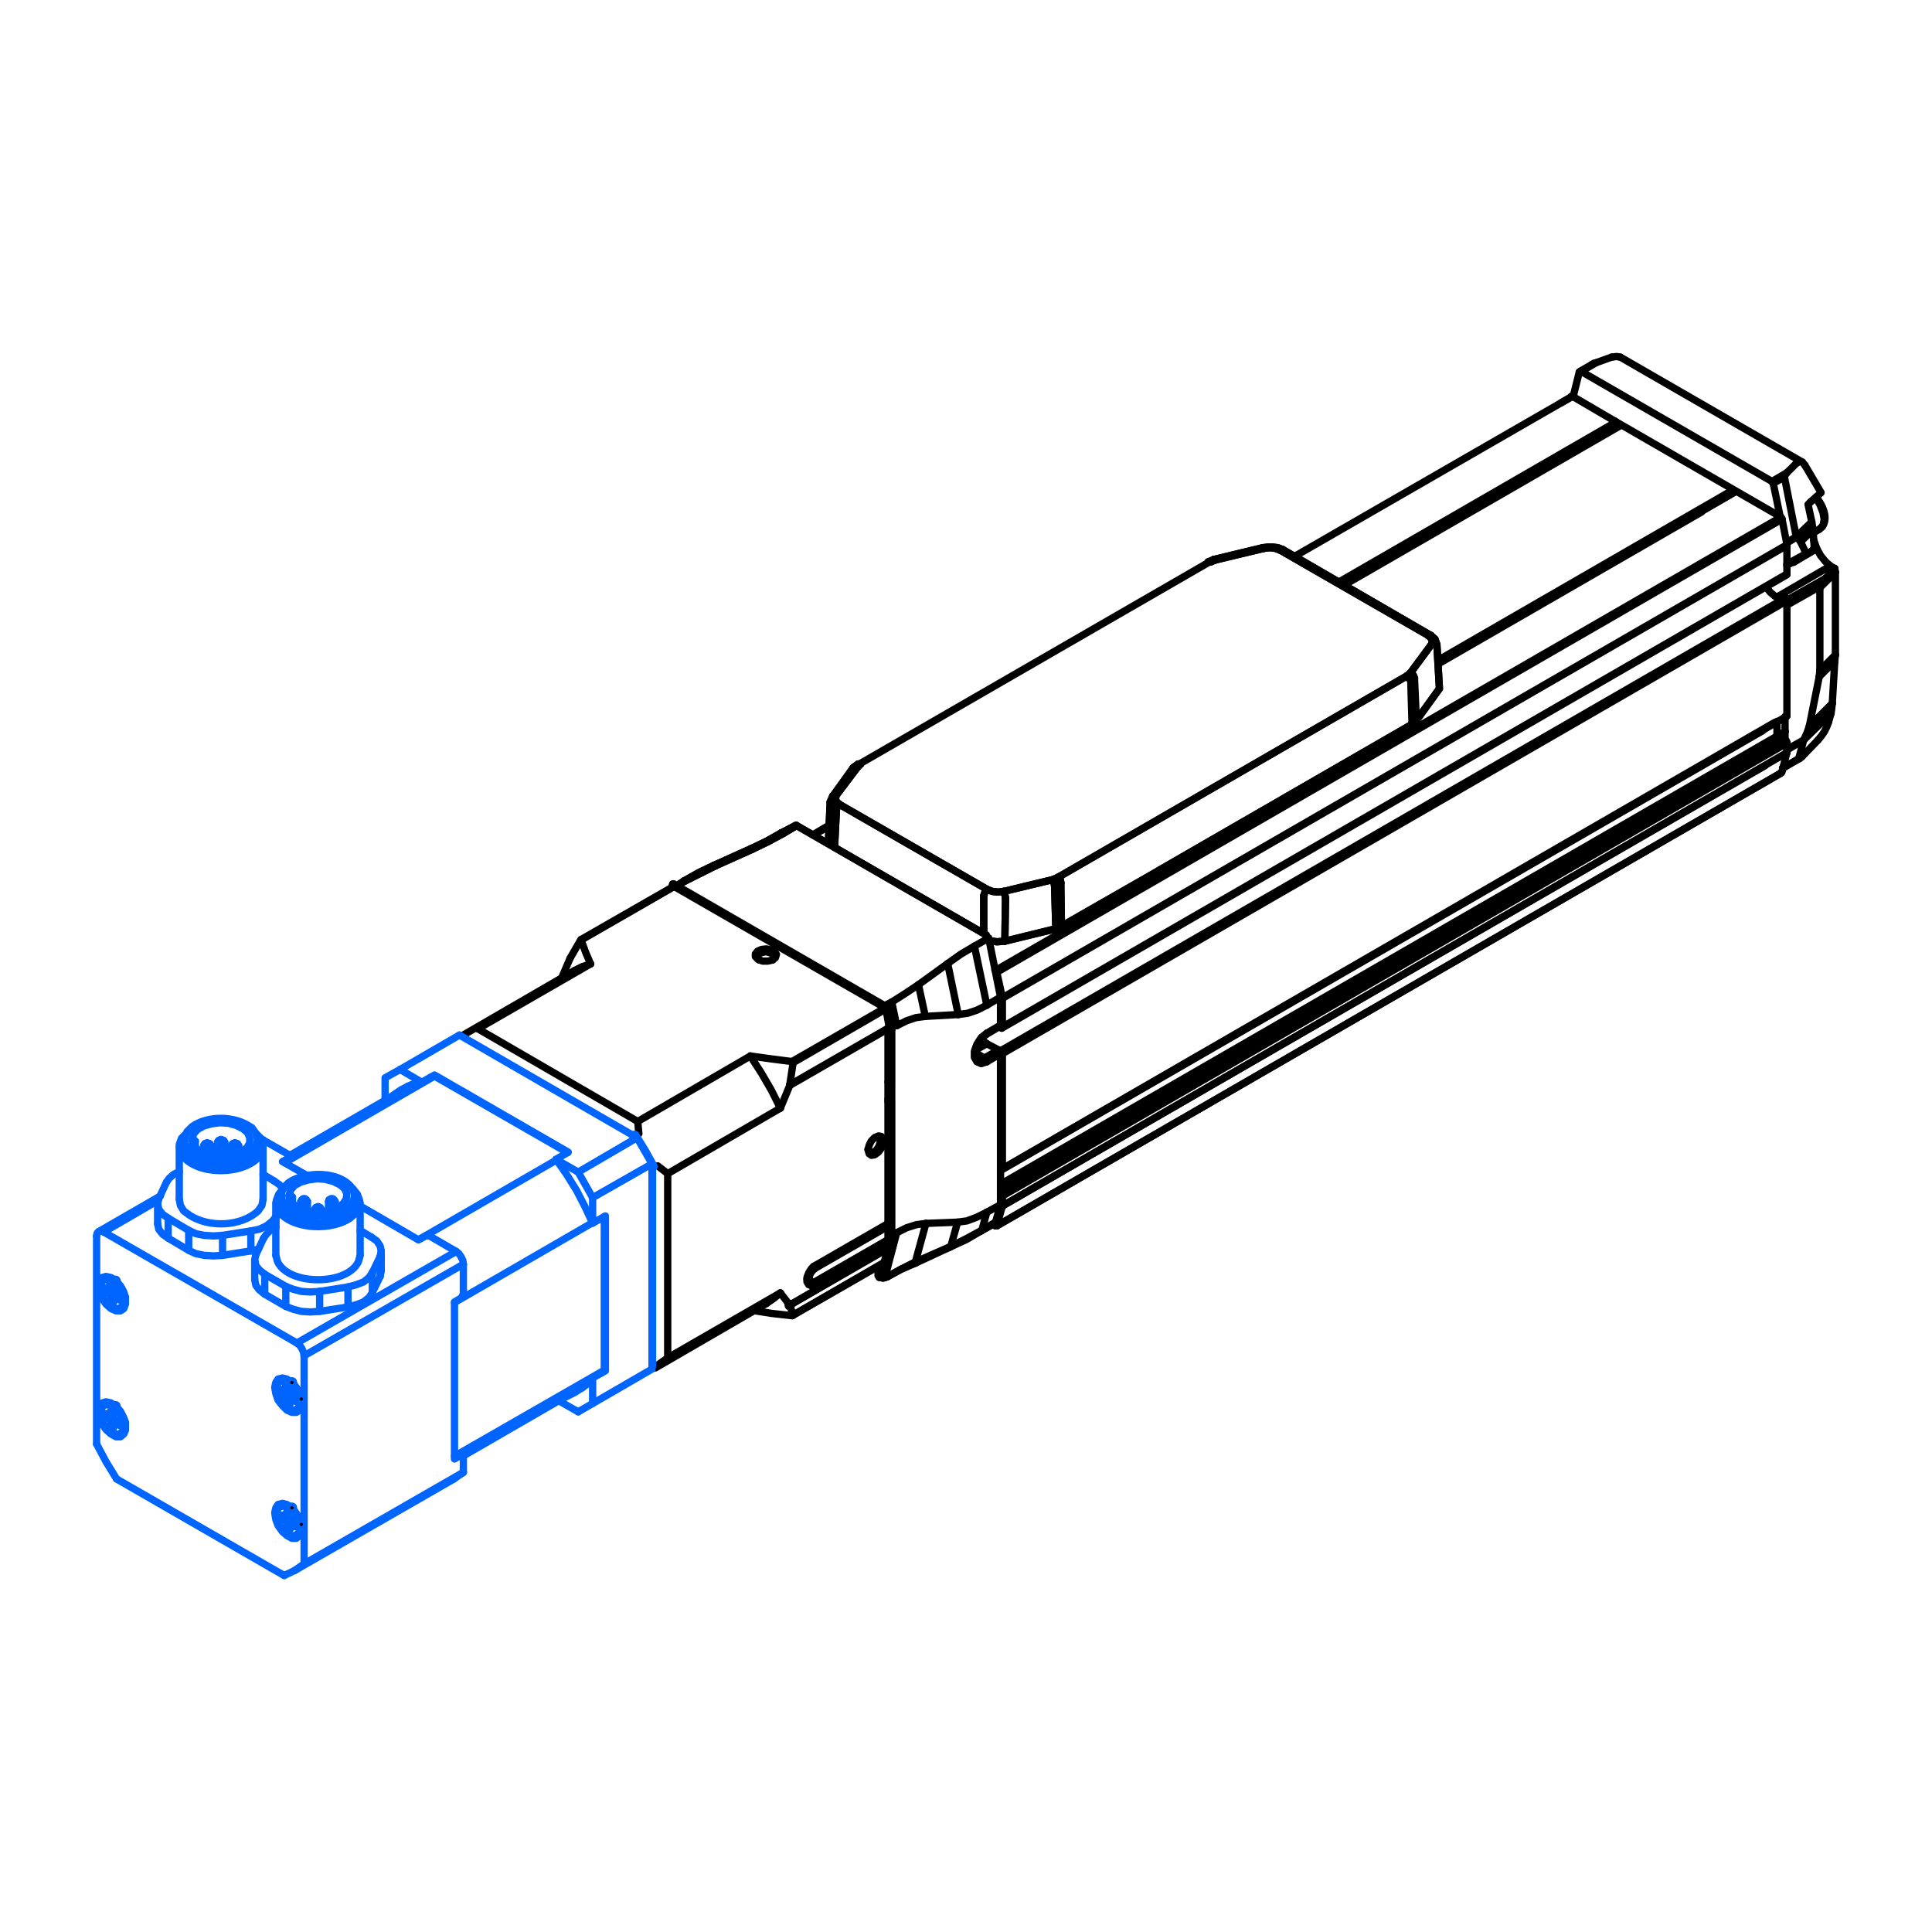 <?xml version="1.0" encoding="UTF-8"?>
<!DOCTYPE svg PUBLIC "-//W3C//DTD SVG 1.1//EN" "http://www.w3.org/Graphics/SVG/1.1/DTD/svg11.dtd">
<!-- Creator: CorelDRAW 2017 -->
<svg xmlns="http://www.w3.org/2000/svg" xml:space="preserve" width="400px" height="400px" version="1.1" style="shape-rendering:geometricPrecision; text-rendering:geometricPrecision; image-rendering:optimizeQuality; fill-rule:evenodd; clip-rule:evenodd"
viewBox="0 0 400000 400000"
 xmlns:xlink="http://www.w3.org/1999/xlink">
 <defs>
  <style type="text/css">
   <![CDATA[
    .str1 {stroke:black;stroke-width:1512}
    .str3 {stroke:#0064FF;stroke-width:1512}
    .str0 {stroke:black;stroke-width:1512;stroke-linecap:round;stroke-linejoin:round}
    .str2 {stroke:#0064FF;stroke-width:1512;stroke-linecap:round;stroke-linejoin:round}
    .fil0 {fill:none}
    .fil1 {fill:none;fill-rule:nonzero}
    .fil2 {fill:black;fill-rule:nonzero}
   ]]>
  </style>
 </defs>
 <g id="Layer_x0020_1">
  <rect class="fil0" x="-1" y="-3" width="400002" height="400000"/>
  <line class="fil1 str0" x1="135715" y1="283197" x2="158691" y2= "269870" />
  <line class="fil1 str0" x1="95966" y1="214268" x2="118942" y2= "200942" />
  <polyline class="fil1 str0" points="136175,282622 138242,281128 138242,242988 136175,241380 "/>
  <line class="fil1 str0" x1="132269" y1="234717" x2="132039" y2= "232189" />
  <polygon class="fil1 str0" points="183392,208756 183506,208411 139507,183023 139277,183367 "/>
  <polygon class="fil1 str0" points="184081,212547 184541,212547 183736,208756 183392,208756 "/>
  <polyline class="fil1 str0" points="184081,224149 184541,224149 184541,212547 184081,212547 184081,224149 184311,224264 "/>
  <line class="fil1 str0" x1="184081" y1="224149" x2="183851" y2= "224034" />
  <polyline class="fil1 str0" points="183851,228055 184081,228170 184311,227826 183851,227596 "/>
  <polygon class="fil1 str0" points="184081,253100 184541,253100 184541,228170 184081,228170 "/>
  <polyline class="fil1 str0" points="184426,253215 184081,253100 183851,253215 "/>
  <line class="fil1 str0" x1="183851" y1="253559" x2="184426" y2= "253215" />
  <polyline class="fil1 str0" points="183851,257120 184081,257235 184311,256776 183851,256661 "/>
  <polygon class="fil1 str0" points="184081,258614 184541,258614 184541,257235 184081,257235 "/>
  <polyline class="fil1 str0" points="183392,261486 183736,261601 184541,258729 184081,258614 183392,261486 183506,261601 "/>
  <line class="fil1 str0" x1="183392" y1="261486" x2="183047" y2= "261371" />
  <polyline class="fil1 str0" points="139277,183367 139277,183023 139047,183712 "/>
  <line class="fil1 str0" x1="139162" y1="183712" x2="139277" y2= "183367" />
  <line class="fil1 str0" x1="183735" y1="208756" x2="183505" y2= "208411" />
  <circle class="fil2 str1" cx="184539" cy="212546" r="345"/>
  <polyline class="fil1 str0" points="184310,224264 184425,224264 184539,224149 "/>
  <polyline class="fil1 str0" points="184539,228170 184425,227941 184310,227826 "/>
  <line class="fil1 str0" x1="184425" y1="253215" x2="184539" y2= "253100" />
  <polyline class="fil1 str0" points="184539,257235 184425,257006 184310,256776 "/>
  <line class="fil1 str0" x1="184539" y1="258729" x2="184539" y2= "258614" />
  <line class="fil1 str0" x1="183505" y1="261601" x2="183735" y2= "261601" />
  <line class="fil1 str0" x1="139506" y1="183023" x2="139276" y2= "183023" />
  <line class="fil1 str0" x1="132039" y1="232189" x2="98954" y2= "213004" />
  <polyline class="fil1 str0" points="161563,267687 160185,268836 158692,269870 "/>
  <line class="fil1 str0" x1="138242" y1="281129" x2="161563" y2= "267687" />
  <polyline class="fil1 str0" points="163975,272398 159840,271938 156163,271364 "/>
  <line class="fil1 str0" x1="161563" y1="229432" x2="138242" y2= "242988" />
  <polyline class="fil1 str0" points="155360,218633 157657,222195 159726,225756 161563,229432 "/>
  <line class="fil1 str0" x1="132039" y1="232189" x2="155360" y2= "218633" />
  <line class="fil1 str0" x1="161563" y1="267687" x2="163516" y2= "270215" />
  <line class="fil1 str0" x1="163516" y1="224722" x2="161563" y2= "229432" />
  <line class="fil1 str0" x1="116300" y1="202435" x2="118023" y2= "198414" />
  <line class="fil1 str0" x1="122273" y1="199563" x2="98953" y2= "213005" />
  <polyline class="fil1 str0" points="118942,200942 120550,200138 122273,199563 "/>
  <polyline class="fil1 str0" points="155359,218633 159495,219208 163975,219782 "/>
  <polyline class="fil1 str0" points="120321,194624 121240,197151 122273,199563 "/>
  <polyline class="fil1 str0" points="163975,272398 164090,272398 164205,272283 163516,270215 "/>
  <polyline class="fil1 str0" points="163975,219782 164205,220012 163516,224608 "/>
  <polyline class="fil1 str0" points="120321,194624 120321,194509 120206,194624 118023,198414 "/>
  <circle class="fil2 str1" cx="163516" cy="270215" r="345"/>
  <line class="fil1 str0" x1="163516" y1="224723" x2="163516" y2= "224608" />
  <polygon class="fil1 str0" points="179713,238049 179943,238853 180403,239198 181092,239083 181896,238509 182471,237704 182815,236670 182815,235867 182471,235292 181896,235177 181092,235522 180403,236211 179943,237130 "/>
  <polygon class="fil1 str0" points="156967,198645 157887,198990 158920,198990 159954,198760 160528,198300 160758,197611 160414,197036 159724,196692 158691,196462 157657,196577 156852,196922 156393,197496 156393,198071 "/>
  <polyline class="fil1 str0" points="157197,198760 156738,198185 156967,197611 157542,197266 158576,197036 159494,197266 160184,197611 160299,198185 159954,198760 "/>
  <polyline class="fil1 str0" points="181207,235521 181782,235406 182241,235866 182241,236555 181896,237474 181322,238278 180633,238623 180058,238508 179713,237934 "/>
  <line class="fil1 str0" x1="183849" y1="258382" x2="163515" y2= "270215" />
  <line class="fil1 str0" x1="183849" y1="213005" x2="163515" y2= "224723" />
  <line class="fil1 str0" x1="182930" y1="208869" x2="163975" y2= "219782" />
  <line class="fil1 str0" x1="139275" y1="183710" x2="120320" y2= "194624" />
  <line class="fil1 str0" x1="183045" y1="261369" x2="164204" y2= "272283" />
  <line class="fil1 str0" x1="183849" y1="258497" x2="163515" y2= "270215" />
  <line class="fil1 str0" x1="183047" y1="209100" x2="164207" y2= "220014" />
  <line class="fil1 str0" x1="183851" y1="212891" x2="163517" y2= "224609" />
  <line class="fil1 str0" x1="183047" y1="261486" x2="164207" y2= "272285" />
  <line class="fil1 str0" x1="139162" y1="183712" x2="120322" y2= "194511" />
  <line class="fil1 str0" x1="183850" y1="257235" x2="183850" y2= "258384" />
  <line class="fil1 str0" x1="183850" y1="213006" x2="183850" y2= "253330" />
  <line class="fil1 str0" x1="183850" y1="253445" x2="183850" y2= "256662" />
  <polyline class="fil1 str0" points="183850,258500 183046,261372 183046,261487 "/>
  <line class="fil1 str0" x1="183850" y1="256777" x2="183850" y2= "257236" />
  <line class="fil1 str0" x1="183850" y1="258385" x2="183850" y2= "258500" />
  <line class="fil1 str0" x1="183850" y1="212778" x2="183850" y2= "213008" />
  <line class="fil1 str0" x1="183850" y1="212893" x2="183850" y2= "213008" />
  <line class="fil1 str0" x1="182931" y1="208872" x2="183046" y2= "208987" />
  <line class="fil1 str0" x1="182931" y1="208872" x2="183046" y2= "209101" />
  <line class="fil1 str0" x1="139162" y1="183712" x2="139277" y2= "183712" />
  <polyline class="fil1 str0" points="183850,257236 168686,265967 167996,266197 167422,265967 167077,265393 167077,264474 167422,263554 167996,262636 168686,262061 183850,253330 "/>
  <line class="fil1 str0" x1="183850" y1="256777" x2="183850" y2= "256662" />
  <line class="fil1 str0" x1="183850" y1="253445" x2="183850" y2= "253330" />
  <line class="fil1 str0" x1="168456" y1="262176" x2="168686" y2= "262636" />
  <line class="fil1 str0" x1="183850" y1="253904" x2="168686" y2= "262636" />
  <line class="fil1 str0" x1="168456" y1="265508" x2="168686" y2= "265393" />
  <polyline class="fil1 str0" points="168686,262636 168111,263210 167652,263899 167537,264703 167652,265278 168111,265508 168686,265393 "/>
  <polyline class="fil1 str0" points="168456,265508 167767,265737 167307,265508 167077,264818 "/>
  <line class="fil1 str0" x1="168686" y1="265393" x2="183850" y2= "256662" />
  <line class="fil1 str0" x1="168456" y1="265508" x2="168686" y2= "265967" />
  <polyline class="fil1 str0" points="183207,264487 182692,264358 182564,263972 182564,263457 184623,255735 "/>
  <line class="fil1 str0" x1="206374" y1="253804" x2="206117" y2= "253804" />
  <polyline class="fil1 str0" points="207146,247112 207403,247241 207532,247627 "/>
  <line class="fil1 str0" x1="207532" y1="241964" x2="207403" y2= "242093" />
  <polyline class="fil1 str0" points="207017,217640 207403,217769 207532,218155 "/>
  <polyline class="fil1 str0" points="207532,212621 207403,212878 207017,212621 "/>
  <line class="fil1 str0" x1="207532" y1="206571" x2="207532" y2= "206700" />
  <line class="fil1 str0" x1="206117" y1="200909" x2="206374" y2= "201296" />
  <line class="fil1 str0" x1="368496" y1="107207" x2="206117" y2= "200909" />
  <line class="fil1 str0" x1="168408" y1="172853" x2="171626" y2= "171051" />
  <line class="fil1 str0" x1="207146" y1="242350" x2="364957" y2= "151278" />
  <line class="fil1 str0" x1="369626" y1="151415" x2="207146" y2= "245181" />
  <line class="fil1 str0" x1="207146" y1="245825" x2="368160" y2= "152917" />
  <line class="fil1 str0" x1="369556" y1="153346" x2="207146" y2= "247112" />
  <line class="fil1 str0" x1="207532" y1="247627" x2="369961" y2= "153849" />
  <line class="fil1 str0" x1="369961" y1="155827" x2="207532" y2= "249685" />
  <line class="fil1 str0" x1="367412" y1="149578" x2="207532" y2= "241964" />
  <line class="fil1 str0" x1="207403" y1="242093" x2="369961" y2= "148288" />
  <line class="fil1 str0" x1="207532" y1="218155" x2="369961" y2= "124378" />
  <line class="fil1 str0" x1="369060" y1="124132" x2="207017" y2= "217640" />
  <line class="fil1 str0" x1="369961" y1="118843" x2="207532" y2= "212621" />
  <line class="fil1 str0" x1="368804" y1="159993" x2="206375" y2= "253804" />
  <line class="fil1 str0" x1="207532" y1="249685" x2="365400" y2= "158542" />
  <line class="fil1 str0" x1="369738" y1="112923" x2="207532" y2= "206571" />
  <line class="fil1 str0" x1="207532" y1="206700" x2="369961" y2= "112923" />
  <line class="fil1 str0" x1="206375" y1="201295" x2="368931" y2= "107490" />
  <line class="fil1 str0" x1="207403" y1="212878" x2="369961" y2= "118991" />
  <line class="fil1 str0" x1="206375" y1="253803" x2="368804" y2= "160026" />
  <line class="fil1 str0" x1="268021" y1="115196" x2="325342" y2= "82175" />
  <line class="fil1 str0" x1="297750" y1="137460" x2="352308" y2= "105984" />
  <line class="fil1 str0" x1="277744" y1="120822" x2="334846" y2= "87842" />
  <line class="fil1 str0" x1="334371" y1="87492" x2="277158" y2= "120529" />
  <line class="fil1 str0" x1="359344" y1="101752" x2="297750" y2= "137331" />
  <line class="fil1 str0" x1="278329" y1="121115" x2="335499" y2= "88116" />
  <line class="fil1 str0" x1="359344" y1="101788" x2="297749" y2= "137331" />
  <line class="fil1 str0" x1="207144" y1="242221" x2="207402" y2= "242092" />
  <line class="fil1 str0" x1="206116" y1="253803" x2="205601" y2= "253546" />
  <polyline class="fil1 str0" points="207531,247626 207531,249685 206373,253803 "/>
  <line class="fil1 str0" x1="207531" y1="218154" x2="207531" y2= "241963" />
  <line class="fil1 str0" x1="207531" y1="206700" x2="207531" y2= "212620" />
  <line class="fil1 str0" x1="206373" y1="201295" x2="207531" y2= "206571" />
  <line class="fil1 str0" x1="205987" y1="200780" x2="206116" y2= "200909" />
  <line class="fil1 str0" x1="207016" y1="212491" x2="207016" y2= "212620" />
  <line class="fil1 str0" x1="206116" y1="253033" x2="203284" y2= "254706" />
  <polyline class="fil1 str0" points="189514,261270 186682,262685 183851,264229 183207,264487 "/>
  <line class="fil1 str0" x1="196849" y1="258052" x2="189514" y2= "261270" />
  <polyline class="fil1 str0" points="203284,254706 200195,256379 196849,258052 "/>
  <polyline class="fil1 str0" points="184623,212879 183593,207988 184623,207473 "/>
  <line class="fil1 str0" x1="201740" y1="195891" x2="204699" y2= "194218" />
  <polyline class="fil1 str0" points="196205,199494 198908,197564 201740,195891 "/>
  <line class="fil1 str0" x1="190156" y1="203870" x2="196205" y2= "199494" />
  <polyline class="fil1 str0" points="184623,207473 187454,205672 190156,203870 "/>
  <polyline class="fil1 str0" points="181791,263328 181791,264101 182049,264487 "/>
  <line class="fil1 str0" x1="140865" y1="183021" x2="141895" y2= "182377" />
  <polyline class="fil1 str0" points="141637,182377 141895,182377 148072,179289 147815,179160 "/>
  <line class="fil1 str0" x1="148072" y1="179289" x2="155794" y2= "175814" />
  <polyline class="fil1 str0" points="155536,175686 155794,175814 159011,174269 162100,172596 161714,172467 "/>
  <line class="fil1 str0" x1="164932" y1="170924" x2="164674" y2= "170924" />
  <line class="fil1 str0" x1="162100" y1="172596" x2="164932" y2= "170924" />
  <line class="fil1 str0" x1="184623" y1="255735" x2="184623" y2= "212879" />
  <line class="fil1 str0" x1="183207" y1="264487" x2="182821" y2= "264616" />
  <line class="fil1 str0" x1="183851" y1="264229" x2="183722" y2= "264358" />
  <line class="fil1 str0" x1="189514" y1="261270" x2="189514" y2= "261527" />
  <line class="fil1 str0" x1="196849" y1="258052" x2="196720" y2= "258181" />
  <line class="fil1 str0" x1="203284" y1="254706" x2="203155" y2= "254834" />
  <line class="fil1 str0" x1="205987" y1="253291" x2="206116" y2= "253033" />
  <line class="fil1 str0" x1="141638" y1="182377" x2="140608" y2= "183021" />
  <polyline class="fil1 str0" points="147815,179160 144598,180704 141638,182377 "/>
  <line class="fil1 str0" x1="155537" y1="175686" x2="147815" y2= "179160" />
  <polyline class="fil1 str0" points="161715,172467 158755,174141 155537,175686 "/>
  <line class="fil1 str0" x1="164675" y1="170924" x2="161715" y2= "172467" />
  <polyline class="fil1 str0" points="189515,261527 186554,262814 183723,264358 182822,264616 182050,264487 "/>
  <line class="fil1 str0" x1="196722" y1="258181" x2="189515" y2= "261527" />
  <polyline class="fil1 str0" points="203156,254834 200068,256636 196722,258181 "/>
  <line class="fil1 str0" x1="205988" y1="253291" x2="203156" y2= "254834" />
  <polyline class="fil1 str0" points="204315,250973 207146,249429 206117,253033 "/>
  <line class="fil1 str0" x1="204315" y1="250973" x2="203285" y2= "254706" />
  <line class="fil1 str0" x1="185653" y1="255220" x2="183208" y2= "264487" />
  <line class="fil1 str0" x1="191702" y1="253291" x2="189515" y2= "261270" />
  <polyline class="fil1 str0" points="185653,255220 187713,254191 189772,253547 191702,253291 "/>
  <line class="fil1 str0" x1="198266" y1="253033" x2="196851" y2= "258052" />
  <polyline class="fil1 str0" points="191702,253291 198266,253033 200197,252775 202256,252003 204315,250973 "/>
  <line class="fil1 str0" x1="184624" y1="207473" x2="185653" y2= "212364" />
  <line class="fil1 str0" x1="201741" y1="195891" x2="204315" y2= "208117" />
  <polyline class="fil1 str0" points="204701,194218 207146,206444 204315,208117 "/>
  <line class="fil1 str0" x1="196207" y1="199494" x2="198394" y2= "210048" />
  <polyline class="fil1 str0" points="204315,208117 202256,209147 200325,209791 198394,210048 "/>
  <line class="fil1 str0" x1="190158" y1="203870" x2="191574" y2= "210434" />
  <polyline class="fil1 str0" points="198394,210048 191574,210434 189644,210690 187713,211334 185653,212364 "/>
  <polyline class="fil1 str0" points="206760,217384 203800,219057 203028,219442 202385,219185 "/>
  <line class="fil1 str0" x1="207017" y1="212492" x2="207146" y2= "212235" />
  <polyline class="fil1 str0" points="207146,218156 207017,217769 206760,217384 "/>
  <line class="fil1 str0" x1="204315" y1="219828" x2="207146" y2= "218156" />
  <polyline class="fil1 str0" points="204315,213909 203156,214809 202256,216225 201741,217641 201741,218928 202256,219828 203156,220214 204315,219828 "/>
  <line class="fil1 str0" x1="207146" y1="212235" x2="204315" y2= "213909" />
  <line class="fil1 str0" x1="204186" y1="214166" x2="204315" y2= "213909" />
  <polyline class="fil1 str0" points="203800,219057 204186,219442 204315,219828 "/>
  <line class="fil1 str0" x1="204186" y1="214166" x2="207017" y2= "212492" />
  <path class="fil1 str0" d="M202385 219185l-258 -128c-847,-1228 336,-3602 1416,-4376l643 -515"/>
  <line class="fil1 str0" x1="204315" y1="216096" x2="206760" y2= "217384" />
  <line class="fil1 str0" x1="201999" y1="217384" x2="204315" y2= "216096" />
  <line class="fil1 str0" x1="203800" y1="219057" x2="201870" y2= "217898" />
  <polyline class="fil1 str0" points="204315,216096 203671,215581 203156,215066 "/>
  <line class="fil1 str0" x1="164933" y1="170924" x2="204186" y2= "193574" />
  <line class="fil1 str0" x1="207146" y1="206444" x2="207146" y2= "212235" />
  <line class="fil1 str0" x1="207146" y1="218156" x2="207146" y2= "249429" />
  <line class="fil1 str0" x1="297750" y1="136689" x2="358556" y2= "101578" />
  <line class="fil1 str0" x1="297750" y1="136818" x2="351148" y2= "105984" />
  <polyline class="fil1 str0" points="207790,184565 206632,184693 205473,184565 204444,184179 "/>
  <line class="fil1 str0" x1="217957" y1="182119" x2="207790" y2= "184565" />
  <line class="fil1 str0" x1="218858" y1="181733" x2="217957" y2= "182119" />
  <line class="fil1 str0" x1="291315" y1="139906" x2="218858" y2= "181733" />
  <line class="fil1 str0" x1="291959" y1="139391" x2="291315" y2= "139906" />
  <line class="fil1 str0" x1="296335" y1="133471" x2="291959" y2= "139391" />
  <polyline class="fil1 str0" points="295691,131541 296335,132185 296592,132828 296335,133471 "/>
  <line class="fil1 str0" x1="265060" y1="113909" x2="295691" y2= "131541" />
  <polyline class="fil1 str0" points="261714,113523 262873,113394 264031,113523 265060,113909 "/>
  <line class="fil1 str0" x1="251547" y1="115968" x2="261714" y2= "113523" />
  <line class="fil1 str0" x1="250646" y1="116354" x2="251547" y2= "115968" />
  <line class="fil1 str0" x1="177545" y1="158825" x2="178189" y2= "158182" />
  <line class="fil1 str0" x1="173170" y1="164616" x2="177545" y2= "158825" />
  <polyline class="fil1 str0" points="173814,166547 173170,166032 172912,165260 173170,164616 "/>
  <line class="fil1 str0" x1="204444" y1="184179" x2="173814" y2= "166547" />
  <polyline class="fil1 str0" points="208176,185980 208047,185208 207790,184565 "/>
  <polyline class="fil1 str0" points="217957,182119 218214,182763 218343,183406 "/>
  <polyline class="fil1 str0" points="291315,139906 291830,140421 292087,141065 "/>
  <polyline class="fil1 str0" points="291959,139391 292602,139778 292860,140421 "/>
  <line class="fil1 str0" x1="295691" y1="131541" x2="296206" y2= "131541" />
  <line class="fil1 str0" x1="265060" y1="113909" x2="265576" y2= "113781" />
  <line class="fil1 str0" x1="261714" y1="113523" x2="261457" y2= "113394" />
  <line class="fil1 str0" x1="251547" y1="115968" x2="251290" y2= "115840" />
  <line class="fil1 str0" x1="250646" y1="116354" x2="250131" y2= "116354" />
  <line class="fil1 str0" x1="178189" y1="158182" x2="177674" y2= "158182" />
  <polyline class="fil1 str0" points="177545,158825 177031,158697 176645,158953 "/>
  <polyline class="fil1 str0" points="173170,164616 172655,164616 172398,164874 "/>
  <polyline class="fil1 str0" points="173814,166547 173298,167062 173170,167705 "/>
  <polyline class="fil1 str0" points="204444,184179 203929,184693 203671,185465 "/>
  <polyline class="fil1 str0" points="296206,131541 297107,132313 297492,133471 "/>
  <line class="fil1 str0" x1="265576" y1="113781" x2="296206" y2= "131541" />
  <polyline class="fil1 str0" points="261457,113394 262487,113266 263516,113266 264546,113394 265576,113781 "/>
  <line class="fil1 str0" x1="251290" y1="115840" x2="261457" y2= "113394" />
  <line class="fil1 str0" x1="250131" y1="116354" x2="251290" y2= "115840" />
  <line class="fil1 str0" x1="176645" y1="158953" x2="177674" y2= "158182" />
  <line class="fil1 str0" x1="172398" y1="164874" x2="176645" y2= "158953" />
  <line class="fil1 str0" x1="171883" y1="166032" x2="172398" y2= "164874" />
  <line class="fil1 str0" x1="172784" y1="175427" x2="173170" y2= "167705" />
  <line class="fil1 str0" x1="203671" y1="185465" x2="203671" y2= "193187" />
  <polyline class="fil1 str0" points="204830,194732 206374,194989 208047,194860 208176,185980 "/>
  <polyline class="fil1 str0" points="218343,183406 218601,192287 219759,191772 219630,182892 "/>
  <polyline class="fil1 str0" points="292087,141065 292345,149817 293245,149173 292860,140421 "/>
  <line class="fil1 str0" x1="171497" y1="174655" x2="171883" y2= "166032" />
  <line class="fil1 str0" x1="298020" y1="142563" x2="297492" y2= "133471" />
  <line class="fil1 str0" x1="208047" y1="194860" x2="218601" y2= "192287" />
  <line class="fil1 str0" x1="293245" y1="149173" x2="297934" y2= "142691" />
  <line class="fil1 str0" x1="219759" y1="191772" x2="239579" y2= "180446" />
  <line class="fil1 str0" x1="239964" y1="180189" x2="292345" y2= "149961" />
  <polyline class="fil1 str0" points="219268,181498 219526,182142 219655,182785 "/>
  <line class="fil1 str0" x1="168408" y1="172853" x2="171578" y2= "171078" />
  <line class="fil1 str0" x1="168280" y1="172852" x2="171667" y2= "170845" />
  <polyline class="fil1 str0" points="141637,182377 141895,182377 148072,179289 147815,179160 "/>
  <line class="fil1 str0" x1="148072" y1="179289" x2="155794" y2= "175814" />
  <polyline class="fil1 str0" points="155536,175686 155794,175814 159011,174269 162100,172596 161714,172467 "/>
  <line class="fil1 str0" x1="164932" y1="170924" x2="164674" y2= "170924" />
  <line class="fil1 str0" x1="162100" y1="172596" x2="164932" y2= "170924" />
  <polyline class="fil1 str0" points="147815,179160 144598,180704 141638,182377 "/>
  <line class="fil1 str0" x1="155537" y1="175686" x2="147815" y2= "179160" />
  <polyline class="fil1 str0" points="161715,172467 158755,174141 155537,175686 "/>
  <line class="fil1 str0" x1="164675" y1="170924" x2="161715" y2= "172467" />
  <line class="fil1 str0" x1="164933" y1="170924" x2="204186" y2= "193574" />
  <polyline class="fil1 str0" points="207790,184565 206632,184693 205473,184565 204444,184179 "/>
  <line class="fil1 str0" x1="217957" y1="182119" x2="207790" y2= "184565" />
  <line class="fil1 str0" x1="218858" y1="181733" x2="217957" y2= "182119" />
  <line class="fil1 str0" x1="291319" y1="139941" x2="218862" y2= "181768" />
  <line class="fil1 str0" x1="291959" y1="139391" x2="291315" y2= "139906" />
  <line class="fil1 str0" x1="296335" y1="133471" x2="291959" y2= "139391" />
  <polyline class="fil1 str0" points="295691,131541 296335,132185 296592,132828 296335,133471 "/>
  <line class="fil1 str0" x1="265060" y1="113909" x2="295691" y2= "131541" />
  <polyline class="fil1 str0" points="261714,113523 262873,113394 264031,113523 265060,113909 "/>
  <line class="fil1 str0" x1="251547" y1="115968" x2="261714" y2= "113523" />
  <line class="fil1 str0" x1="250646" y1="116354" x2="251547" y2= "115968" />
  <line class="fil1 str0" x1="177545" y1="158825" x2="178189" y2= "158182" />
  <line class="fil1 str0" x1="173170" y1="164616" x2="177545" y2= "158825" />
  <polyline class="fil1 str0" points="173814,166547 173195,165993 172937,165220 173170,164616 "/>
  <line class="fil1 str0" x1="204444" y1="184179" x2="173814" y2= "166547" />
  <polyline class="fil1 str0" points="208176,185980 208047,185208 207790,184565 "/>
  <polyline class="fil1 str0" points="217957,182119 218214,182763 218343,183406 "/>
  <polyline class="fil1 str0" points="291315,139906 291830,140421 292087,141065 "/>
  <polyline class="fil1 str0" points="291959,139391 292602,139778 292860,140421 "/>
  <line class="fil1 str0" x1="295691" y1="131541" x2="296206" y2= "131541" />
  <line class="fil1 str0" x1="265060" y1="113909" x2="265576" y2= "113781" />
  <line class="fil1 str0" x1="261714" y1="113523" x2="261457" y2= "113394" />
  <line class="fil1 str0" x1="251547" y1="115968" x2="251290" y2= "115840" />
  <line class="fil1 str0" x1="250646" y1="116354" x2="250131" y2= "116354" />
  <line class="fil1 str0" x1="178189" y1="158182" x2="177674" y2= "158182" />
  <polyline class="fil1 str0" points="177545,158825 177031,158697 176645,158953 "/>
  <polyline class="fil1 str0" points="173170,164616 172655,164616 172398,164874 "/>
  <polyline class="fil1 str0" points="173814,166547 173298,167062 173170,167705 "/>
  <polyline class="fil1 str0" points="204444,184179 203929,184693 203671,185465 "/>
  <polyline class="fil1 str0" points="296206,131541 297107,132313 297492,133471 "/>
  <line class="fil1 str0" x1="265576" y1="113781" x2="296206" y2= "131541" />
  <polyline class="fil1 str0" points="261457,113394 262487,113266 263516,113266 264546,113394 265576,113781 "/>
  <line class="fil1 str0" x1="251290" y1="115840" x2="261457" y2= "113394" />
  <line class="fil1 str0" x1="250131" y1="116354" x2="251290" y2= "115840" />
  <line class="fil1 str0" x1="177932" y1="158182" x2="250389" y2= "116354" />
  <line class="fil1 str0" x1="176645" y1="158953" x2="177674" y2= "158182" />
  <line class="fil1 str0" x1="172398" y1="164874" x2="176645" y2= "158953" />
  <line class="fil1 str0" x1="171883" y1="166032" x2="172398" y2= "164874" />
  <line class="fil1 str0" x1="172796" y1="175176" x2="173170" y2= "167705" />
  <line class="fil1 str0" x1="203671" y1="185465" x2="203671" y2= "193019" />
  <polyline class="fil1 str0" points="204975,194756 206374,194989 208047,194860 208176,185980 "/>
  <polyline class="fil1 str0" points="218343,183406 218601,192287 219759,191772 219630,182892 "/>
  <line class="fil1 str0" x1="171503" y1="174520" x2="171883" y2= "166032" />
  <line class="fil1 str0" x1="298020" y1="142563" x2="297492" y2= "133471" />
  <line class="fil1 str0" x1="208047" y1="194860" x2="218601" y2= "192287" />
  <line class="fil1 str0" x1="293245" y1="149173" x2="297934" y2= "142691" />
  <line class="fil1 str0" x1="219759" y1="191772" x2="239964" y2= "180189" />
  <line class="fil1 str0" x1="239964" y1="180189" x2="292345" y2= "149961" />
  <polyline class="fil1 str0" points="219268,181498 219526,182142 219655,182785 "/>
  <line class="fil1 str0" x1="325304" y1="82046" x2="325561" y2= "82046" />
  <line class="fil1 str0" x1="368675" y1="107014" x2="368933" y2= "107400" />
  <line class="fil1 str0" x1="369961" y1="112677" x2="369961" y2= "112805" />
  <line class="fil1 str0" x1="369961" y1="118726" x2="369961" y2= "118855" />
  <polyline class="fil1 str0" points="369575,123745 369833,123873 369961,124259 "/>
  <line class="fil1 str0" x1="369961" y1="147940" x2="369961" y2= "148198" />
  <line class="fil1 str0" x1="367903" y1="149355" x2="367903" y2= "149484" />
  <polyline class="fil1 str0" points="367903,152316 367903,152573 368160,152831 "/>
  <polyline class="fil1 str0" points="369575,153217 369833,153346 369961,153731 "/>
  <line class="fil1 str0" x1="369961" y1="155662" x2="369961" y2= "155791" />
  <line class="fil1 str0" x1="368933" y1="159780" x2="368804" y2= "159909" />
  <line class="fil1 str0" x1="323152" y1="83438" x2="325561" y2= "82046" />
  <line class="fil1 str0" x1="325561" y1="82046" x2="334569" y2= "87323" />
  <line class="fil1 str0" x1="334103" y1="87052" x2="368674" y2= "107013" />
  <line class="fil1 str0" x1="368931" y1="107399" x2="369961" y2= "112676" />
  <line class="fil1 str0" x1="369961" y1="112805" x2="369961" y2= "118725" />
  <polyline class="fil1 str0" points="365585,121428 366486,122586 367516,123486 368546,123873 369575,123744 "/>
  <line class="fil1 str0" x1="369961" y1="124259" x2="369961" y2= "147940" />
  <line class="fil1 str0" x1="369961" y1="153731" x2="369961" y2= "155661" />
  <line class="fil1 str0" x1="369961" y1="155790" x2="368931" y2= "159780" />
  <line class="fil1 str0" x1="367901" y1="149484" x2="367901" y2= "152316" />
  <line class="fil1 str0" x1="368159" y1="152830" x2="369574" y2= "153217" />
  <path class="fil1 str0" d="M375882 103024l901 1416 644 1673 257 1416 -257 1287 -773 772 644 -515c1102,-1652 348,-3773 -644,-5276l-643 -902"/>
  <line class="fil1 str0" x1="326976" y1="77027" x2="327363" y2= "76898" />
  <line class="fil1 str0" x1="366873" y1="99678" x2="367131" y2= "100064" />
  <polyline class="fil1 str0" points="369447,98777 369575,98391 369961,97876 "/>
  <line class="fil1 str0" x1="327363" y1="76898" x2="330452" y2= "75097" />
  <line class="fil1 str0" x1="369961" y1="97876" x2="366873" y2= "99678" />
  <line class="fil1 str0" x1="367131" y1="100064" x2="369447" y2= "98777" />
  <line class="fil1 str0" x1="371892" y1="111132" x2="369961" y2= "112291" />
  <polyline class="fil1 str0" points="369961,112420 372021,111132 371892,111132 "/>
  <polyline class="fil1 str0" points="369961,155276 373437,153217 369961,155147 "/>
  <polyline class="fil1 str0" points="373051,156692 372536,157078 372407,157078 369189,159008 "/>
  <line class="fil1 str0" x1="329551" y1="75483" x2="327105" y2= "76898" />
  <line class="fil1 str0" x1="372536" y1="157078" x2="369061" y2= "159008" />
  <line class="fil1 str0" x1="326976" y1="77027" x2="325690" y2= "82175" />
  <line class="fil1 str0" x1="368546" y1="106885" x2="367131" y2= "100064" />
  <line class="fil1 str0" x1="369575" y1="153217" x2="369575" y2= "148327" />
  <line class="fil1 str0" x1="366873" y1="99678" x2="327363" y2= "76898" />
  <polyline class="fil1 str0" points="375110,108044 374337,104440 374852,103925 "/>
  <polyline class="fil1 str0" points="375367,109717 375238,108816 375110,108044 "/>
  <line class="fil1 str0" x1="375625" y1="113449" x2="375367" y2= "109717" />
  <line class="fil1 str0" x1="371377" y1="116409" x2="371249" y2= "116280" />
  <polyline class="fil1 str0" points="373694,96332 377040,101995 374852,103925 "/>
  <polyline class="fil1 str0" points="371892,95946 372536,95560 373179,95689 373694,96332 "/>
  <line class="fil1 str0" x1="369961" y1="97876" x2="371892" y2= "95946" />
  <line class="fil1 str0" x1="371892" y1="111132" x2="369447" y2= "98777" />
  <line class="fil1 str0" x1="375110" y1="108044" x2="371892" y2= "111132" />
  <line class="fil1 str0" x1="376397" y1="153217" x2="373051" y2= "156692" />
  <line class="fil1 str0" x1="372793" y1="112162" x2="372021" y2= "111132" />
  <line class="fil1 str0" x1="375367" y1="109717" x2="372793" y2= "112162" />
  <line class="fil1 str0" x1="379099" y1="147683" x2="373437" y2= "153217" />
  <polyline class="fil1 str0" points="379357,145623 379228,146782 379099,147683 "/>
  <line class="fil1 str0" x1="379357" y1="145623" x2="374595" y2= "150385" />
  <polyline class="fil1 str0" points="373437,153217 374080,151801 374595,150385 "/>
  <line class="fil1 str0" x1="372407" y1="157078" x2="373437" y2= "153217" />
  <polyline class="fil1 str0" points="378584,149484 378198,150514 377684,151544 377040,152445 376397,153217 "/>
  <line class="fil1 str0" x1="379099" y1="147683" x2="378584" y2= "149484" />
  <line class="fil1 str0" x1="380000" y1="118468" x2="380000" y2= "135585" />
  <line class="fil1 str0" x1="380000" y1="118468" x2="376783" y2= "121686" />
  <line class="fil1 str0" x1="376783" y1="138803" x2="376783" y2= "121686" />
  <line class="fil1 str0" x1="380000" y1="135585" x2="376783" y2= "138803" />
  <line class="fil1 str0" x1="380000" y1="135585" x2="379871" y2= "136872" />
  <line class="fil1 str0" x1="376654" y1="140090" x2="376783" y2= "138803" />
  <line class="fil1 str0" x1="379871" y1="136872" x2="376654" y2= "140090" />
  <line class="fil1 str0" x1="379871" y1="136872" x2="379357" y2= "145623" />
  <line class="fil1 str0" x1="374595" y1="150385" x2="376654" y2= "140090" />
  <line class="fil1 str0" x1="373951" y1="114608" x2="372793" y2= "112162" />
  <polyline class="fil1 str0" points="375367,113835 374724,114350 374208,114608 373951,114608 "/>
  <line class="fil1 str0" x1="375625" y1="113449" x2="375367" y2= "113835" />
  <line class="fil1 str0" x1="379871" y1="117696" x2="380000" y2= "118468" />
  <line class="fil1 str0" x1="377941" y1="119755" x2="379871" y2= "117696" />
  <polyline class="fil1 str0" points="376783,121686 376783,121428 377040,120785 377298,120399 377941,119755 "/>
  <line class="fil1 str0" x1="373179" y1="95689" x2="335471" y2= "73939" />
  <polyline class="fil1 str0" points="333669,73939 330452,75097 329937,75226 329551,75483 "/>
  <polyline class="fil1 str0" points="335471,73939 334699,73810 333669,73939 "/>
  <line class="fil1 str0" x1="373951" y1="114608" x2="369961" y2= "116795" />
  <line class="fil1 str0" x1="377941" y1="119755" x2="369961" y2= "124259" />
  <line class="fil1 str0" x1="369961" y1="125289" x2="376783" y2= "121428" />
  <line class="fil1 str0" x1="369961" y1="117052" x2="374466" y2= "114479" />
  <polyline class="fil1 str0" points="375496,111776 376139,113578 371377,116409 "/>
  <polyline class="fil1 str0" points="376139,113578 376912,114993 377941,116280 378970,117181 379871,117696 "/>
  <line class="fil1 str0" x1="367903" y1="123616" x2="378970" y2= "117181" />
  <line class="fil1 str0" x1="376654" y1="109588" x2="375367" y2= "110360" />
  <line class="fil1 str2" x1="61240" y1="316082" x2="61125" y2= "315967" />
  <line class="fil1 str2" x1="61240" y1="316082" x2="61240" y2= "315507" />
  <line class="fil1 str2" x1="59402" y1="313095" x2="59402" y2= "312980" />
  <line class="fil1 str2" x1="59976" y1="313325" x2="59402" y2= "312980" />
  <line class="fil1 str2" x1="58253" y1="314359" x2="58138" y2= "314359" />
  <line class="fil1 str2" x1="58253" y1="314359" x2="58253" y2= "313784" />
  <line class="fil1 str2" x1="58138" y1="313669" x2="58138" y2= "314359" />
  <line class="fil1 str2" x1="58253" y1="314359" x2="58942" y2= "314129" />
  <line class="fil1 str2" x1="59976" y1="316656" x2="59517" y2= "316426" />
  <line class="fil1 str2" x1="59402" y1="316541" x2="59517" y2= "316426" />
  <line class="fil1 str2" x1="59402" y1="316541" x2="59976" y2= "316771" />
  <line class="fil1 str2" x1="59976" y1="315967" x2="59517" y2= "316426" />
  <line class="fil1 str2" x1="59402" y1="314243" x2="59976" y2= "314013" />
  <polyline class="fil1 str2" points="59172,314358 59402,314358 59402,314243 "/>
  <polyline class="fil1 str2" points="59976,314473 59976,314703 60091,314818 "/>
  <polyline class="fil1 str2" points="60091,315507 59976,315392 59976,315622 "/>
  <line class="fil1 str2" x1="60091" y1="315507" x2="60551" y2= "315162" />
  <line class="fil1 str2" x1="59402" y1="315277" x2="60206" y2= "314933" />
  <line class="fil1 str2" x1="59402" y1="316541" x2="59402" y2= "315277" />
  <line class="fil1 str2" x1="58138" y1="313669" x2="59172" y2= "314359" />
  <line class="fil1 str2" x1="61239" y1="316082" x2="60090" y2= "315507" />
  <line class="fil1 str2" x1="59976" y1="313325" x2="59976" y2= "314474" />
  <line class="fil1 str2" x1="59171" y1="314933" x2="59976" y2= "314474" />
  <polyline class="fil1 str2" points="59401,315278 59401,315048 59171,314933 "/>
  <line class="fil1 str2" x1="58137" y1="314359" x2="59171" y2= "314933" />
  <line class="fil1 str2" x1="59401" y1="312980" x2="59401" y2= "314244" />
  <line class="fil1 str2" x1="59976" y1="316771" x2="59976" y2= "315622" />
  <line class="fil1 str2" x1="61239" y1="315507" x2="60090" y2= "314818" />
  <polyline class="fil1 str2" points="58253,311831 59057,311601 59976,311946 60895,312750 61584,313784 62159,314933 62388,316082 62159,317116 61584,317689 "/>
  <polygon class="fil1 str2" points="59632,312176 60551,312865 61355,313899 61929,315162 62044,316311 61929,317231 61355,317805 60551,318034 59632,317690 58712,316886 57908,315852 57449,314703 57219,313555 57449,312520 57908,311946 58712,311831 "/>
  <line class="fil1 str2" x1="61125" y1="315507" x2="61125" y2= "315967" />
  <line class="fil1 str2" x1="59402" y1="313095" x2="59976" y2= "313325" />
  <line class="fil1 str2" x1="59287" y1="314359" x2="59976" y2= "314129" />
  <line class="fil1 str2" x1="59976" y1="315393" x2="60436" y2= "315048" />
  <line class="fil1 str2" x1="62388" y1="315278" x2="62388" y2= "316082" />
  <line class="fil1 str2" x1="60665" y1="312406" x2="59976" y2= "311947" />
  <line class="fil1 str2" x1="57908" y1="311947" x2="58253" y2= "311832" />
  <line class="fil1 str2" x1="61354" y1="317806" x2="61584" y2= "317691" />
  <line class="fil1 str2" x1="61239" y1="290120" x2="61124" y2= "290005" />
  <line class="fil1 str2" x1="61239" y1="290120" x2="61239" y2= "289431" />
  <circle class="fil2 str3" cx="59401" cy="287019" r="345"/>
  <line class="fil1 str2" x1="59976" y1="287248" x2="59401" y2= "287018" />
  <line class="fil1 str2" x1="58252" y1="288282" x2="58137" y2= "288282" />
  <line class="fil1 str2" x1="58252" y1="288282" x2="58252" y2= "287823" />
  <line class="fil1 str2" x1="58137" y1="287708" x2="58137" y2= "288282" />
  <line class="fil1 str2" x1="58252" y1="288282" x2="58941" y2= "288167" />
  <line class="fil1 str2" x1="59976" y1="290695" x2="59516" y2= "290350" />
  <line class="fil1 str2" x1="59401" y1="290465" x2="59516" y2= "290350" />
  <line class="fil1 str2" x1="59401" y1="290465" x2="59976" y2= "290810" />
  <line class="fil1 str2" x1="59976" y1="289891" x2="59516" y2= "290350" />
  <line class="fil1 str2" x1="59401" y1="288282" x2="59976" y2= "287937" />
  <polyline class="fil1 str2" points="59171,288397 59401,288397 59401,288282 "/>
  <polyline class="fil1 str2" points="59976,288512 59976,288742 60090,288856 "/>
  <polyline class="fil1 str2" points="60090,289431 59976,289431 59976,289546 "/>
  <line class="fil1 str2" x1="60090" y1="289431" x2="60550" y2= "289086" />
  <line class="fil1 str2" x1="59401" y1="289316" x2="60205" y2= "288856" />
  <line class="fil1 str2" x1="59401" y1="290465" x2="59401" y2= "289316" />
  <line class="fil1 str2" x1="58137" y1="287708" x2="59171" y2= "288397" />
  <line class="fil1 str2" x1="61239" y1="290120" x2="60090" y2= "289431" />
  <line class="fil1 str2" x1="59975" y1="287248" x2="59975" y2= "288512" />
  <line class="fil1 str2" x1="59171" y1="288972" x2="59975" y2= "288512" />
  <polyline class="fil1 str2" points="59401,289316 59401,289087 59171,288972 "/>
  <line class="fil1 str2" x1="58137" y1="288282" x2="59171" y2= "288972" />
  <line class="fil1 str2" x1="59401" y1="287018" x2="59401" y2= "288282" />
  <line class="fil1 str2" x1="59975" y1="290810" x2="59975" y2= "289546" />
  <line class="fil1 str2" x1="61239" y1="289431" x2="60090" y2= "288856" />
  <polyline class="fil1 str2" points="58252,285755 59056,285640 59976,285984 60894,286674 61584,287707 62158,288971 62388,290120 62158,291039 61584,291728 "/>
  <polygon class="fil1 str2" points="59631,286099 60550,286904 61354,287938 61928,289086 62043,290235 61928,291269 61354,291844 60550,291958 59631,291729 58712,290925 57907,289891 57449,288627 57219,287478 57449,286559 57907,285984 58712,285755 "/>
  <line class="fil1 str2" x1="61124" y1="289431" x2="61124" y2= "290005" />
  <line class="fil1 str2" x1="59401" y1="287018" x2="59976" y2= "287363" />
  <line class="fil1 str2" x1="59286" y1="288397" x2="59976" y2= "288053" />
  <line class="fil1 str2" x1="59976" y1="289431" x2="60435" y2= "289087" />
  <line class="fil1 str2" x1="62388" y1="289316" x2="62388" y2= "290121" />
  <line class="fil1 str2" x1="60665" y1="286330" x2="59975" y2= "285985" />
  <line class="fil1 str2" x1="57907" y1="285985" x2="58252" y2= "285755" />
  <line class="fil1 str2" x1="61354" y1="291844" x2="61584" y2= "291729" />
  <polygon class="fil1 str2" points="134990,240953 134990,283457 122698,290580 122698,285296 125341,283802 125341,251751 122698,253245 122698,247960 "/>
  <line class="fil1 str2" x1="122698" y1="290580" x2="119711" y2= "292303" />
  <polyline class="fil1 str2" points="122698,285295 120975,287018 119022,288282 116955,289316 "/>
  <line class="fil1 str2" x1="119711" y1="292303" x2="115691" y2= "290005" />
  <polyline class="fil1 str2" points="79734,227857 79734,223147 82836,221424 "/>
  <polyline class="fil1 str2" points="80998,227052 82951,225674 85019,224640 87316,224066 "/>
  <line class="fil1 str2" x1="82836" y1="221423" x2="87317" y2= "224065" />
  <polyline class="fil1 str2" points="115117,240033 119712,242675 122699,247960 "/>
  <polyline class="fil1 str2" points="115117,240033 117299,243135 119367,246466 121090,249798 122699,253245 "/>
  <line class="fil1 str2" x1="119482" y1="287822" x2="120516" y2= "287363" />
  <line class="fil1 str2" x1="84445" y1="224869" x2="83525" y2= "225674" />
  <polyline class="fil1 str2" points="87318,224064 89960,222570 117646,238538 115118,240032 "/>
  <polyline class="fil1 str2" points="89156,223030 89960,222800 117531,238653 "/>
  <polyline class="fil1 str2" points="125113,251864 125113,283685 124538,284260 "/>
  <line class="fil1 str2" x1="82838" y1="221422" x2="95130" y2= "214299" />
  <polyline class="fil1 str2" points="134993,240951 131891,235552 95130,214299 "/>
  <line class="fil1 str2" x1="131891" y1="235552" x2="119714" y2= "242674" />
  <line class="fil1 str2" x1="125113" y1="283685" x2="94097" y2= "301491" />
  <line class="fil1 str2" x1="122701" y1="253128" x2="94097" y2= "269671" />
  <line class="fil1 str2" x1="115235" y1="240147" x2="86630" y2= "256689" />
  <line class="fil1 str2" x1="89961" y1="222800" x2="58944" y2= "240721" />
  <line class="fil1 str2" x1="121438" y1="286672" x2="95820" y2= "301491" />
  <line class="fil1 str2" x1="85596" y1="224409" x2="59978" y2= "239228" />
  <line class="fil1 str2" x1="20001" y1="298964" x2="20001" y2= "255885" />
  <polyline class="fil1 str2" points="24136,306201 21954,302640 20001,298964 "/>
  <line class="fil1 str2" x1="58829" y1="326190" x2="24136" y2= "306201" />
  <polyline class="fil1 str2" points="62965,323778 61012,325157 58829,326190 "/>
  <line class="fil1 str2" x1="62965" y1="280699" x2="62965" y2= "323778" />
  <polyline class="fil1 str2" points="61471,278057 62046,278516 62505,279206 62850,280009 62965,280699 "/>
  <line class="fil1 str2" x1="21494" y1="255081" x2="61471" y2= "278057" />
  <polyline class="fil1 str2" points="20000,255886 20115,255311 20460,254966 20919,254852 21494,255081 "/>
  <polygon class="fil1 str2" points="56876,313209 57106,312175 57565,311486 58484,311256 59403,311486 60437,312175 61356,313324 62046,314588 62505,315851 62505,317115 62046,317919 61356,318494 60437,318494 59403,317919 58484,317115 57565,315851 57106,314588 "/>
  <polygon class="fil1 str2" points="20460,292186 20690,291152 21149,290463 21953,290233 22987,290463 24021,291152 24940,292186 25629,293565 25974,294828 25974,296092 25629,296897 24940,297471 24021,297471 22987,296897 21953,295977 21149,294828 20690,293450 "/>
  <polygon class="fil1 str2" points="20460,266224 20690,265190 21149,264501 21953,264271 22987,264501 24021,265190 24940,266224 25629,267488 25974,268866 25974,270015 25629,270935 24940,271394 24021,271394 22987,270935 21953,270015 21149,268866 20690,267488 "/>
  <polygon class="fil1 str2" points="56876,287247 57106,286213 57565,285524 58484,285295 59403,285524 60437,286213 61356,287247 62046,288511 62505,289889 62505,291038 62046,291957 61356,292417 60437,292417 59403,291957 58484,291038 57565,289889 57106,288511 "/>
  <line class="fil1 str2" x1="60437" y1="286213" x2="60322" y2= "286213" />
  <line class="fil1 str2" x1="62390" y1="289659" x2="62390" y2= "289544" />
  <line class="fil1 str2" x1="24021" y1="265190" x2="23906" y2= "265190" />
  <line class="fil1 str2" x1="25859" y1="268637" x2="25974" y2= "268522" />
  <line class="fil1 str2" x1="24021" y1="291152" x2="23906" y2= "291152" />
  <line class="fil1 str2" x1="25859" y1="294599" x2="25974" y2= "294484" />
  <line class="fil1 str2" x1="60437" y1="312175" x2="60322" y2= "312175" />
  <line class="fil1 str2" x1="62390" y1="315621" x2="62390" y2= "315506" />
  <line class="fil1 str2" x1="54463" y1="236011" x2="54233" y2= "236126" />
  <line class="fil1 str2" x1="32752" y1="248532" x2="21494" y2= "255080" />
  <line class="fil1 str2" x1="94441" y1="259101" x2="61471" y2= "278055" />
  <line class="fil1 str2" x1="95934" y1="261743" x2="62964" y2= "280698" />
  <line class="fil1 str2" x1="95934" y1="304822" x2="62964" y2= "323776" />
  <line class="fil1 str2" x1="33211" y1="247613" x2="20460" y2= "254965" />
  <line class="fil1 str2" x1="93981" y1="306201" x2="61011" y2= "325155" />
  <line class="fil1 str2" x1="54463" y1="236011" x2="54003" y2= "235781" />
  <line class="fil1 str2" x1="94441" y1="259101" x2="88926" y2= "255885" />
  <line class="fil1 str2" x1="88123" y1="255885" x2="88927" y2= "255885" />
  <polyline class="fil1 str2" points="74567,249681 86629,256689 88123,255885 "/>
  <polyline class="fil1 str2" points="63538,243363 58484,240491 59978,239687 "/>
  <line class="fil1 str2" x1="59863" y1="239113" x2="59978" y2= "239687" />
  <line class="fil1 str2" x1="59863" y1="239113" x2="54463" y2= "236011" />
  <polyline class="fil1 str2" points="95934,261744 95819,260939 95475,260250 95015,259561 94441,259102 "/>
  <line class="fil1 str2" x1="95934" y1="304822" x2="95934" y2= "301491" />
  <line class="fil1 str2" x1="95475" y1="301261" x2="95934" y2= "301491" />
  <polyline class="fil1 str2" points="95475,268751 94096,269555 94096,302065 95475,301261 "/>
  <line class="fil1 str2" x1="95934" y1="267947" x2="95475" y2= "268751" />
  <line class="fil1 str2" x1="95934" y1="267947" x2="95934" y2= "261744" />
  <line class="fil1 str2" x1="93981" y1="306201" x2="95934" y2= "304822" />
  <circle class="fil2 str3" cx="62390" cy="315621" r="345"/>
  <circle class="fil2 str3" cx="60437" cy="312174" r="345"/>
  <line class="fil1 str2" x1="25859" y1="294599" x2="25974" y2= "294599" />
  <circle class="fil2 str3" cx="23906" cy="291152" r="345"/>
  <line class="fil1 str2" x1="25859" y1="268637" x2="25974" y2= "268637" />
  <circle class="fil2 str3" cx="23906" cy="265190" r="345"/>
  <circle class="fil2 str3" cx="62390" cy="289659" r="345"/>
  <circle class="fil2 str3" cx="60437" cy="286213" r="345"/>
  <polyline class="fil1 str2" points="53430,258642 51936,258987 46078,259906 44239,260021 42287,259906 40563,259562 39070,258872 34820,256345 33671,255541 32866,254507 32637,253358 "/>
  <polyline class="fil1 str2" points="34820,252210 33671,251405 32867,250371 32637,249223 32867,248189 "/>
  <line class="fil1 str2" x1="39070" y1="254737" x2="34820" y2= "252210" />
  <polyline class="fil1 str2" points="46078,255771 44239,255886 42287,255771 40563,255426 39070,254737 "/>
  <line class="fil1 str2" x1="51936" y1="254852" x2="46078" y2= "255771" />
  <polyline class="fil1 str2" points="57106,251980 56301,252899 55152,253818 53660,254507 51936,254852 "/>
  <line class="fil1 str2" x1="57106" y1="251750" x2="57106" y2= "251980" />
  <polyline class="fil1 str2" points="56761,244513 57910,245317 58599,246236 "/>
  <line class="fil1 str2" x1="54464" y1="243134" x2="56761" y2= "244513" />
  <polyline class="fil1 str2" points="34475,244742 35049,243938 35969,243134 37117,242560 "/>
  <line class="fil1 str2" x1="32866" y1="248189" x2="34475" y2= "244742" />
  <path class="fil1 str2" d="M54463 248304l-230 1264 -804 1148c-3572,3273 -10115,3481 -14129,919l-1264 -919 -690 -1148 -229 -1264"/>
  <line class="fil1 str2" x1="57105" y1="254162" x2="57105" y2= "251980" />
  <line class="fil1 str2" x1="51935" y1="254852" x2="51935" y2= "258987" />
  <line class="fil1 str2" x1="46077" y1="259906" x2="46077" y2= "255771" />
  <line class="fil1 str2" x1="39070" y1="254737" x2="39070" y2= "258872" />
  <line class="fil1 str2" x1="34819" y1="256345" x2="34819" y2= "252210" />
  <path class="fil1 str2" d="M52969 234634l1034 1034 460 1263 -115 1264 -689 1264c-3211,3819 -12533,3926 -15738,0l-690 -1264 -114 -1264 459 -1263 1034 -1034"/>
  <path class="fil1 str2" d="M53314 237391l-230 1149c-2003,3988 -10823,4209 -13899,1033l-805 -1033 -229 -1149"/>
  <path class="fil1 str2" d="M51132 238999l-1609 804c-2998,1149 -8426,605 -10568,-1953l-690 -1148 0 -1149 460 -1264 1034 -1034c3021,-2135 7774,-2216 11028,-574l1379 804 804 1149 344 1149 -115 1149 -803 1148 -1264 919z"/>
  <path class="fil1 str2" d="M49983 238425l-1379 574c-2530,789 -7201,522 -8615,-2183l-230 -1033 345 -1034 803 -920 1264 -689 1609 -460 1723 -229 1838 115 1608 459 1378 690 920 804 459 1034 0 1033 -574 1034 -1149 805z"/>
  <polyline class="fil1 str2" points="39759,236127 39759,235898 40219,236013 40449,236242 40334,236587 39874,236702 "/>
  <polygon class="fil1 str2" points="45962,236242 45617,236242 45503,236013 45732,235898 46077,236013 "/>
  <polyline class="fil1 str2" points="45273,236127 45043,236472 45273,236702 45732,236817 46307,236702 46537,236472 46307,236127 "/>
  <polygon class="fil1 str2" points="43090,236932 42746,236932 42631,236702 42861,236587 43205,236702 "/>
  <polyline class="fil1 str2" points="42401,236817 42171,237161 42401,237391 42861,237506 43435,237391 43665,237161 43435,236817 "/>
  <polyline class="fil1 str2" points="49638,238540 49523,238425 49753,238310 50098,238310 "/>
  <line class="fil1 str2" x1="49293" y1="238540" x2="49064" y2= "238885" />
  <polygon class="fil1 str2" points="48834,236932 48489,236932 48374,236702 48604,236587 48949,236702 "/>
  <polyline class="fil1 str2" points="48144,236817 47915,237161 48144,237391 48604,237506 49179,237391 49408,237161 49179,236817 "/>
  <polygon class="fil1 str2" points="45962,238540 45617,238540 45503,238425 45732,238310 46077,238310 "/>
  <polyline class="fil1 str2" points="45273,238540 45043,238770 45273,239115 45732,239230 46307,239115 46537,238770 46307,238540 "/>
  <line class="fil1 str2" x1="32636" y1="253359" x2="32636" y2= "249223" />
  <line class="fil1 str2" x1="37117" y1="248304" x2="37117" y2= "237391" />
  <line class="fil1 str2" x1="54463" y1="248304" x2="54463" y2= "237391" />
  <line class="fil1 str2" x1="38151" y1="237391" x2="38151" y2= "235898" />
  <line class="fil1 str2" x1="53314" y1="237391" x2="53314" y2= "235898" />
  <line class="fil1 str2" x1="40448" y1="237621" x2="40448" y2= "236357" />
  <line class="fil1 str2" x1="45043" y1="238770" x2="45043" y2= "236472" />
  <line class="fil1 str2" x1="46537" y1="238770" x2="46537" y2= "236472" />
  <line class="fil1 str2" x1="45962" y1="236013" x2="46307" y2= "236128" />
  <line class="fil1 str2" x1="45617" y1="236013" x2="45273" y2= "236128" />
  <line class="fil1 str2" x1="42171" y1="238770" x2="42171" y2= "237161" />
  <line class="fil1 str2" x1="43665" y1="239230" x2="43665" y2= "237162" />
  <line class="fil1 str2" x1="43090" y1="236702" x2="43435" y2= "236817" />
  <line class="fil1 str2" x1="42746" y1="236702" x2="42401" y2= "236817" />
  <line class="fil1 str2" x1="49064" y1="238885" x2="49064" y2= "238770" />
  <line class="fil1 str2" x1="49983" y1="238310" x2="50098" y2= "238310" />
  <line class="fil1 str2" x1="49638" y1="238310" x2="49293" y2= "238540" />
  <line class="fil1 str2" x1="47915" y1="239230" x2="47915" y2= "237162" />
  <line class="fil1 str2" x1="49408" y1="238425" x2="49408" y2= "237161" />
  <line class="fil1 str2" x1="48834" y1="236702" x2="49179" y2= "236817" />
  <line class="fil1 str2" x1="48489" y1="236702" x2="48144" y2= "236817" />
  <line class="fil1 str2" x1="45043" y1="239344" x2="45043" y2= "238769" />
  <line class="fil1 str2" x1="46537" y1="239344" x2="46537" y2= "238769" />
  <line class="fil1 str2" x1="45962" y1="238310" x2="46307" y2= "238540" />
  <line class="fil1 str2" x1="45617" y1="238310" x2="45273" y2= "238540" />
  <polyline class="fil1 str2" points="78932,263123 78702,264272 77093,267604 76404,268638 75255,269556 73762,270131 72039,270590 66180,271510 64227,271624 62389,271510 60666,271050 59173,270475 54807,267948 53658,267029 52969,266110 52740,264962 "/>
  <polyline class="fil1 str2" points="54807,263813 53658,262894 52969,261975 52740,260826 52969,259792 "/>
  <line class="fil1 str2" x1="59173" y1="266340" x2="54807" y2= "263813" />
  <polyline class="fil1 str2" points="66180,267374 64227,267489 62389,267374 60666,266914 59173,266340 "/>
  <line class="fil1 str2" x1="72038" y1="266455" x2="66180" y2= "267374" />
  <polyline class="fil1 str2" points="77093,263468 76404,264502 75255,265421 73762,265995 72038,266455 "/>
  <line class="fil1 str2" x1="78702" y1="260137" x2="77093" y2= "263468" />
  <polyline class="fil1 str2" points="76864,256116 78013,256920 78702,257954 78931,258988 78702,260137 "/>
  <line class="fil1 str2" x1="74566" y1="254737" x2="76864" y2= "256116" />
  <polyline class="fil1 str2" points="54578,256346 55152,255542 55956,254737 57105,254163 "/>
  <line class="fil1 str2" x1="52969" y1="259792" x2="54578" y2= "256346" />
  <path class="fil1 str2" d="M74566 259907l-345 1264c-2248,5044 -14524,5044 -16772,0l-344 -1264"/>
  <line class="fil1 str2" x1="78701" y1="260137" x2="78701" y2= "264272" />
  <line class="fil1 str2" x1="77093" y1="267604" x2="77093" y2= "263468" />
  <line class="fil1 str2" x1="72038" y1="266455" x2="72038" y2= "270590" />
  <line class="fil1 str2" x1="66180" y1="271510" x2="66180" y2= "267374" />
  <line class="fil1 str2" x1="59172" y1="266340" x2="59172" y2= "270475" />
  <line class="fil1 str2" x1="54807" y1="267948" x2="54807" y2= "263813" />
  <path class="fil1 str2" d="M73072 246122l919 1149 460 1263 -115 1264 -575 1264 -1149 1034c-3644,2696 -11632,2576 -14704,-1034l-689 -1264 0 -1264 459 -1263 919 -1149"/>
  <polyline class="fil1 str2" points="73417,248994 73187,250028 72383,251176 71234,252096 69626,252785 67787,253130 65835,253359 63882,253130 62044,252785 60435,252096 59287,251176 58483,250028 58253,248994 "/>
  <path class="fil1 str2" d="M71234 250602l-1723 805c-3356,711 -6405,855 -9420,-1035l-1149 -919 -574 -1148 -115 -1264 459 -1149 1034 -1034c3458,-2420 10861,-2511 13326,1379l345 1149 -230 1148 -689 1149 -1264 919z"/>
  <polygon class="fil1 str2" points="70085,250028 68592,250602 66984,250947 65146,250947 63422,250717 61929,250143 60780,249338 59976,248419 59861,247386 60206,246352 61010,245433 62273,244743 63882,244284 65605,244055 67329,244170 69051,244628 70430,245318 71349,246122 71808,247156 71694,248189 71119,249109 "/>
  <line class="fil1 str2" x1="59861" y1="247731" x2="59861" y2= "247501" />
  <polygon class="fil1 str2" points="66065,250143 65720,250143 65490,250028 65835,249798 66065,249913 "/>
  <polyline class="fil1 str2" points="65375,250028 65146,250372 65375,250602 65835,250832 66295,250602 66524,250372 66295,250028 "/>
  <polygon class="fil1 str2" points="68936,248419 68592,248534 68362,248304 68707,248189 68936,248304 "/>
  <polyline class="fil1 str2" points="68132,248419 68017,248764 68132,248994 68707,249109 69166,248994 69396,248764 69166,248419 "/>
  <polygon class="fil1 str2" points="63192,248419 62848,248534 62733,248304 62962,248189 63192,248304 "/>
  <polyline class="fil1 str2" points="62503,248419 62273,248764 62503,248994 62962,249109 63422,248994 63652,248764 63422,248419 "/>
  <polyline class="fil1 str2" points="59861,247500 60320,247615 60550,247845 60435,248189 59976,248304 "/>
  <line class="fil1 str2" x1="78930" y1="263123" x2="78930" y2= "258988" />
  <line class="fil1 str2" x1="52738" y1="264962" x2="52738" y2= "260826" />
  <line class="fil1 str2" x1="57104" y1="259907" x2="57104" y2= "248994" />
  <line class="fil1 str2" x1="74565" y1="259907" x2="74565" y2= "248994" />
  <line class="fil1 str2" x1="58252" y1="248994" x2="58252" y2= "247500" />
  <line class="fil1 str2" x1="73416" y1="248994" x2="73416" y2= "247500" />
  <line class="fil1 str2" x1="65145" y1="250947" x2="65145" y2= "250372" />
  <line class="fil1 str2" x1="66524" y1="250947" x2="66524" y2= "250372" />
  <line class="fil1 str2" x1="66064" y1="249913" x2="66294" y2= "250027" />
  <line class="fil1 str2" x1="65604" y1="249913" x2="65375" y2= "250027" />
  <line class="fil1 str2" x1="68016" y1="250717" x2="68016" y2= "248764" />
  <line class="fil1 str2" x1="69395" y1="250257" x2="69395" y2= "248764" />
  <line class="fil1 str2" x1="68936" y1="248189" x2="69165" y2= "248419" />
  <line class="fil1 str2" x1="68476" y1="248189" x2="68131" y2= "248419" />
  <line class="fil1 str2" x1="62273" y1="250257" x2="62273" y2= "248764" />
  <line class="fil1 str2" x1="63652" y1="250717" x2="63652" y2= "248764" />
  <line class="fil1 str2" x1="63192" y1="248189" x2="63422" y2= "248419" />
  <line class="fil1 str2" x1="62733" y1="248189" x2="62503" y2= "248419" />
  <line class="fil1 str2" x1="60550" y1="249223" x2="60550" y2= "247845" />
  <polyline class="fil1 str2" points="21837,264732 22526,264617 23445,264962 24364,265651 25168,266685 25742,267948 25857,269097 25742,270017 25168,270705 "/>
  <polygon class="fil1 str2" points="23215,265077 24135,265881 24939,266914 25398,268063 25627,269212 25398,270246 24939,270821 24135,270935 23215,270591 22296,269902 21492,268868 21033,267604 20803,266456 21033,265536 21492,264962 22296,264732 "/>
  <polyline class="fil1 str2" points="24709,269097 23675,268408 23560,268408 23445,268523 "/>
  <line class="fil1 str2" x1="23445" y1="269787" x2="23445" y2= "268523" />
  <line class="fil1 str2" x1="22986" y1="269442" x2="23445" y2= "269787" />
  <polyline class="fil1 str2" points="22986,269442 22986,268293 22871,268063 22756,267948 "/>
  <line class="fil1 str2" x1="21722" y1="267260" x2="22756" y2= "267949" />
  <line class="fil1 str2" x1="21722" y1="266685" x2="21722" y2= "267260" />
  <polyline class="fil1 str2" points="21722,266685 22756,267260 22871,267375 22986,267145 "/>
  <line class="fil1 str2" x1="22986" y1="265996" x2="22986" y2= "267145" />
  <line class="fil1 str2" x1="23445" y1="266226" x2="22986" y2= "265996" />
  <polyline class="fil1 str2" points="23445,266226 23445,267490 23560,267719 23675,267834 "/>
  <line class="fil1 str2" x1="24709" y1="268408" x2="23675" y2= "267834" />
  <line class="fil1 str2" x1="24709" y1="269097" x2="24709" y2= "268408" />
  <line class="fil1 str2" x1="22986" y1="267144" x2="23445" y2= "266914" />
  <circle class="fil2 str3" cx="22986" cy="265995" r="345"/>
  <line class="fil1 str2" x1="22757" y1="267947" x2="23446" y2= "267373" />
  <line class="fil1 str2" x1="21838" y1="267258" x2="22527" y2= "267143" />
  <line class="fil1 str2" x1="21838" y1="267258" x2="21723" y2= "267258" />
  <line class="fil1 str2" x1="22987" y1="268292" x2="23791" y2= "267832" />
  <line class="fil1 str2" x1="23676" y1="268407" x2="24136" y2= "268062" />
  <line class="fil1 str2" x1="24710" y1="269096" x2="24710" y2= "268981" />
  <line class="fil1 str2" x1="23446" y1="268866" x2="22987" y2= "269326" />
  <line class="fil1 str2" x1="22987" y1="269441" x2="22987" y2= "269326" />
  <line class="fil1 str2" x1="23446" y1="269556" x2="22987" y2= "269326" />
  <line class="fil1 str2" x1="21838" y1="267258" x2="21838" y2= "266799" />
  <line class="fil1 str2" x1="21493" y1="264961" x2="21838" y2= "264731" />
  <line class="fil1 str2" x1="24939" y1="270820" x2="25169" y2= "270705" />
  <line class="fil1 str2" x1="25858" y1="268292" x2="25858" y2= "269097" />
  <line class="fil1 str2" x1="24250" y1="265306" x2="23446" y2= "264961" />
  <line class="fil1 str2" x1="23560" y1="268407" x2="24020" y2= "268063" />
  <line class="fil1 str2" x1="22871" y1="267373" x2="23446" y2= "267028" />
  <line class="fil1 str2" x1="22986" y1="265994" x2="23446" y2= "266339" />
  <line class="fil1 str2" x1="24709" y1="268407" x2="24709" y2= "268981" />
  <polyline class="fil1 str2" points="21838,290807 22527,290578 23446,290922 24365,291727 25169,292760 25744,293909 25858,295058 25744,296092 25169,296666 "/>
  <polygon class="fil1 str2" points="23217,291037 24136,291842 24940,292876 25399,294139 25629,295288 25399,296207 24940,296782 24136,297011 23217,296667 22297,295863 21493,294828 21034,293679 20804,292531 21034,291497 21493,290922 22297,290807 "/>
  <polyline class="fil1 str2" points="24710,295058 23676,294369 23561,294369 23446,294484 "/>
  <line class="fil1 str2" x1="23446" y1="295748" x2="23446" y2= "294484" />
  <line class="fil1 str2" x1="22987" y1="295518" x2="23446" y2= "295748" />
  <polyline class="fil1 str2" points="22987,295518 22987,294254 22872,294024 22757,293909 "/>
  <line class="fil1 str2" x1="21723" y1="293335" x2="22757" y2= "293910" />
  <line class="fil1 str2" x1="21723" y1="292646" x2="21723" y2= "293335" />
  <polyline class="fil1 str2" points="21723,292646 22757,293335 22872,293335 22987,293220 "/>
  <line class="fil1 str2" x1="22987" y1="291956" x2="22987" y2= "293220" />
  <line class="fil1 str2" x1="23446" y1="292301" x2="22987" y2= "291956" />
  <polyline class="fil1 str2" points="23446,292301 23446,293450 23561,293680 23676,293795 "/>
  <line class="fil1 str2" x1="24710" y1="294484" x2="23676" y2= "293794" />
  <line class="fil1 str2" x1="24710" y1="295058" x2="24710" y2= "294484" />
  <line class="fil1 str2" x1="22987" y1="293220" x2="23446" y2= "292990" />
  <line class="fil1 str2" x1="22987" y1="292071" x2="22987" y2= "291956" />
  <line class="fil1 str2" x1="22757" y1="293909" x2="23446" y2= "293450" />
  <line class="fil1 str2" x1="21838" y1="293335" x2="22527" y2= "293105" />
  <line class="fil1 str2" x1="21838" y1="293335" x2="21723" y2= "293335" />
  <line class="fil1 str2" x1="22987" y1="294254" x2="23791" y2= "293909" />
  <line class="fil1 str2" x1="23676" y1="294369" x2="24136" y2= "294139" />
  <line class="fil1 str2" x1="24710" y1="295058" x2="24710" y2= "294943" />
  <line class="fil1 str2" x1="23446" y1="294828" x2="22987" y2= "295288" />
  <line class="fil1 str2" x1="22987" y1="295518" x2="22987" y2= "295288" />
  <line class="fil1 str2" x1="23446" y1="295633" x2="22987" y2= "295288" />
  <line class="fil1 str2" x1="21838" y1="293335" x2="21838" y2= "292761" />
  <line class="fil1 str2" x1="21493" y1="290923" x2="21838" y2= "290808" />
  <line class="fil1 str2" x1="24939" y1="296782" x2="25169" y2= "296667" />
  <line class="fil1 str2" x1="25858" y1="294254" x2="25858" y2= "295059" />
  <line class="fil1 str2" x1="24250" y1="291383" x2="23446" y2= "290923" />
  <line class="fil1 str2" x1="23560" y1="294369" x2="24020" y2= "294025" />
  <line class="fil1 str2" x1="22871" y1="293335" x2="23446" y2= "293105" />
  <line class="fil1 str2" x1="22986" y1="292071" x2="23446" y2= "292301" />
  <line class="fil1 str2" x1="24709" y1="294369" x2="24709" y2= "294943" />
  <line class="fil1 str2" x1="135107" y1="282766" x2="134992" y2= "282766" />
  <circle class="fil2 str3" cx="131316" cy="235207" r="345"/>
  <line class="fil1 str2" x1="134992" y1="241525" x2="135107" y2= "241640" />
  <polyline class="fil1 str2" points="135107,241640 135452,241525 133613,238194 131546,234862 131316,235207 "/>
  <line class="fil1 str2" x1="135107" y1="241640" x2="135107" y2= "282766" />
 </g>
</svg>
